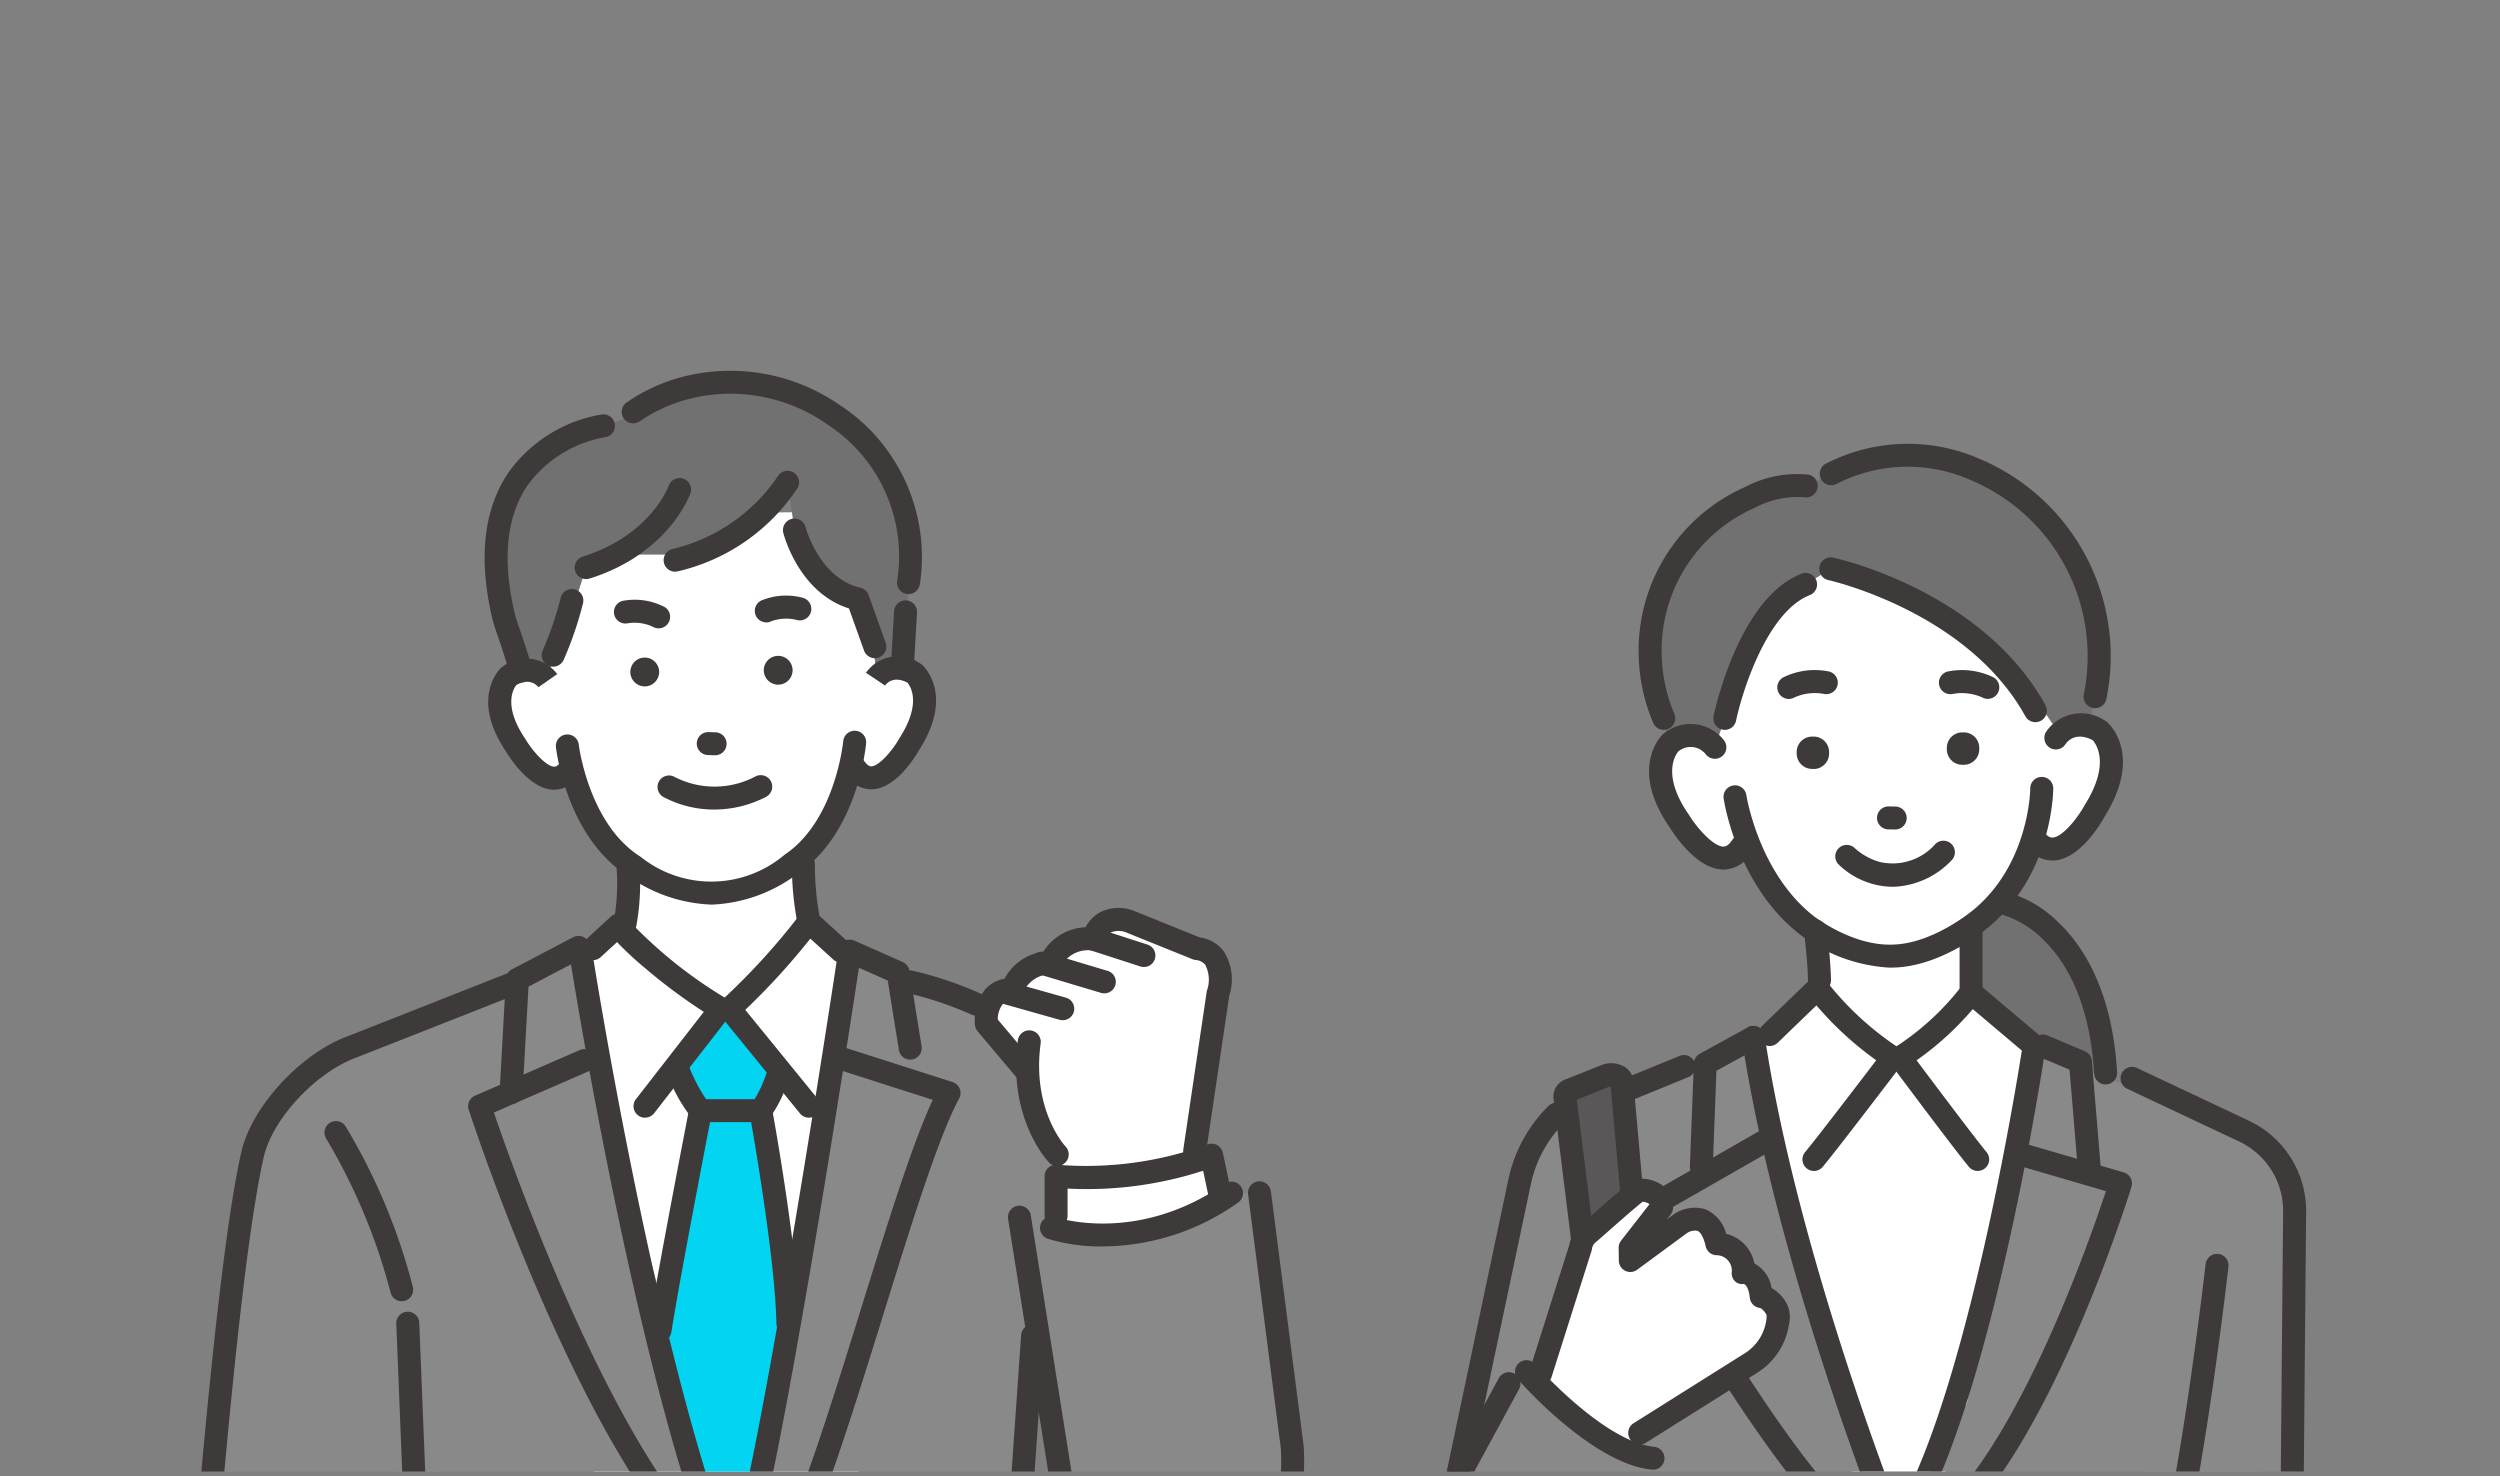 <svg xmlns="http://www.w3.org/2000/svg" xmlns:xlink="http://www.w3.org/1999/xlink" width="210" height="124" viewBox="0 0 210 124">
  <rect x="0" y="0" width="210" height="124" fill="#808080" stroke="none"/>
  <defs>
    <clipPath id="clip-path">
      <rect id="長方形_26034" data-name="長方形 26034" width="98.765" height="94.606" fill="none"/>
    </clipPath>
    <clipPath id="clip-path-2">
      <rect id="長方形_26035" data-name="長方形 26035" width="77.827" height="87.89" fill="none"/>
    </clipPath>
  </defs>
  <g id="グループ_17127" data-name="グループ 17127" transform="translate(-1053 -2521)">
    <g id="グループ_17118" data-name="グループ 17118" transform="translate(1066 2550)">
      <g id="グループ_16973" data-name="グループ 16973" transform="translate(0)">
        <path id="パス_420" data-name="パス 420" d="M346.333,311.95l.369,25.687,20.182,5.618.561-26.83Z" transform="translate(-285.924 -257.538)" fill="#898989"/>
        <g id="グループ_16974" data-name="グループ 16974" transform="translate(0)">
          <g id="グループ_16973-2" data-name="グループ 16973" clip-path="url(#clip-path)">
            <path id="パス_421" data-name="パス 421" d="M200.705,94.616a2.94,2.94,0,0,0-3.794-.663l-.1-10.227-6.273-3.334-7.191.093-.984.013-7.191.093-6.184,3.495.176,10.688s-2.056-1.976-3.614.047c0,0-2.029,4.437,3.941,8.454,0,0,1.617-.407,2-1.111,0,0,2.99,10.841,11.774,10.251,8.8.363,11.632-10.373,11.632-10.373.406.695,1.906.881,1.906.881,6.4-4.132,3.895-8.3,3.895-8.3" transform="translate(-136.402 -66.37)" fill="#fff"/>
            <path id="パス_422" data-name="パス 422" d="M187.646,26.516a14.476,14.476,0,0,1-9.076,6.072h-5.647l-2.2,1.086-2.451,7.6-.611.843h-2.5s-5.1-8.4,0-15.605a8.754,8.754,0,0,1,7-4.747l3.1-1.009s8.183-6.715,18.033,1.47a13.031,13.031,0,0,1,4.638,12.409l-.354,3.389-.27,3.428-1.98,1.248L193.6,36.485s-4.626-2.769-5.381-5.958Z" transform="translate(-134.486 -15)" fill="#727171"/>
            <path id="パス_423" data-name="パス 423" d="M32.265,377.308l-1.644,7.507.358,33.977-14.932,1.552-2.8.524,1.363-37.413,5.067-41.44s1.28-8.325,9.674-9.525l5.59,38.291Z" transform="translate(-10.935 -274.495)" fill="#898989"/>
            <path id="パス_424" data-name="パス 424" d="M200.053,286.591l3.89-1.506,8.871,2.018,8.184-1.63,3.276,1.275v85.238s-11.249,1.688-20.331-.379Z" transform="translate(-165.159 -235.359)" fill="#fff"/>
            <path id="パス_425" data-name="パス 425" d="M94.591,299.863l18.4-7.731,13.962,53.007,9.531-53.343,15.894,7.045-1.684,49.153,2.179,26.29.416,10.231L124.478,387.4l-28.627-1.352,4.477-34.108Z" transform="translate(-78.092 -240.899)" fill="#898989"/>
            <path id="パス_426" data-name="パス 426" d="M214.1,217l.285,7.771L211.2,234.5l13.709,8.834,5.819-14.193-1.65-3.437V215.3Z" transform="translate(-174.364 -177.75)" fill="#fff"/>
            <path id="パス_427" data-name="パス 427" d="M206.18,200.258a12.889,12.889,0,0,1-7.039-2.456c-5.052-3.26-5.936-10.454-5.971-10.759a.965.965,0,0,1,1.918-.221c.008.065.825,6.623,5.126,9.375q.035.023.069.048a9.515,9.515,0,0,0,12.07-.156c.022-.018.044-.034.067-.05,4.228-2.862,4.876-9.439,4.882-9.505a.965.965,0,0,1,1.923.173c-.027.306-.725,7.52-5.691,10.91a12.818,12.818,0,0,1-7.17,2.64l-.182,0" transform="translate(-159.471 -153.273)" fill="#3e3a39"/>
            <path id="パス_428" data-name="パス 428" d="M289.926,122.879a.967.967,0,0,1-.414-1.839,5.445,5.445,0,0,1,3.452-.234.965.965,0,1,1-.435,1.881,3.629,3.629,0,0,0-2.185.1.954.954,0,0,1-.418.1" transform="translate(-238.56 -99.599)" fill="#3e3a39"/>
            <path id="パス_429" data-name="パス 429" d="M224.872,125.022a.962.962,0,0,1-.484-.131,3.638,3.638,0,0,0-2.167-.282.965.965,0,0,1-.272-1.911,5.447,5.447,0,0,1,3.419.529.965.965,0,0,1-.5,1.795" transform="translate(-182.55 -101.243)" fill="#3e3a39"/>
            <path id="パス_430" data-name="パス 430" d="M246.921,209.923a9.029,9.029,0,0,1-4.313-1.065.965.965,0,0,1,.983-1.661,7.341,7.341,0,0,0,6.774-.057.965.965,0,0,1,.878,1.719,9.421,9.421,0,0,1-4.322,1.064" transform="translate(-199.901 -170.922)" fill="#3e3a39"/>
            <path id="パス_431" data-name="パス 431" d="M294.524,152.012h0a1.21,1.21,0,1,1,1.194-1.226,1.214,1.214,0,0,1-1.194,1.226" transform="translate(-242.14 -123.5)" fill="#3e3a39"/>
            <path id="パス_432" data-name="パス 432" d="M230.26,152.842h0a1.21,1.21,0,1,1,1.194-1.226,1.214,1.214,0,0,1-1.194,1.226" transform="translate(-189.085 -124.185)" fill="#3e3a39"/>
            <path id="パス_433" data-name="パス 433" d="M262.525,188.248H262.5l-.561-.017a.965.965,0,0,1,.058-1.93l.561.017a.965.965,0,0,1-.028,1.93" transform="translate(-215.474 -153.805)" fill="#3e3a39"/>
            <path id="パス_434" data-name="パス 434" d="M187.291,123.942a.966.966,0,0,1-.89-1.34,28.611,28.611,0,0,0,1.518-4.421.965.965,0,0,1,1.887.409,29.774,29.774,0,0,1-1.625,4.761.966.966,0,0,1-.89.591" transform="translate(-153.826 -96.941)" fill="#3e3a39"/>
            <path id="パス_435" data-name="パス 435" d="M334.005,161.078a2.58,2.58,0,0,1-2.142-1.245.965.965,0,1,1,1.575-1.116c.315.444.521.434.589.43.694-.037,1.819-1.4,2.364-2.377.009-.016.018-.032.029-.048,1.833-2.867.894-4.3.635-4.606-1.151-.6-1.727.033-1.879.248l-.8-.544-.806-.531a3.268,3.268,0,0,1,4.555-.786.959.959,0,0,1,.156.111c.113.1,2.736,2.475-.222,7.125-.337.6-1.938,3.231-3.932,3.336-.04,0-.082,0-.125,0" transform="translate(-273.831 -123.774)" fill="#3e3a39"/>
            <path id="パス_436" data-name="パス 436" d="M221.928,251.318a.966.966,0,0,1-.941-1.183,18.305,18.305,0,0,0,.209-4.694.965.965,0,0,1,1.923-.174,19.952,19.952,0,0,1-.251,5.3.966.966,0,0,1-.94.748" transform="translate(-182.421 -201.761)" fill="#3e3a39"/>
            <path id="パス_437" data-name="パス 437" d="M308.272,251.158a.966.966,0,0,1-.94-.748,25.14,25.14,0,0,1-.484-5.066.965.965,0,0,1,1.931.022,23.539,23.539,0,0,0,.434,4.61.966.966,0,0,1-.941,1.183" transform="translate(-253.326 -201.762)" fill="#3e3a39"/>
            <path id="パス_438" data-name="パス 438" d="M166.138,161.98h-.064c-1.983-.054-3.64-2.623-3.99-3.2-3.057-4.534-.512-6.959-.4-7.06a.96.96,0,0,1,.153-.115,3.251,3.251,0,0,1,4.546.663l-1.583,1.1.009.013c-.155-.207-.739-.813-1.859-.2-.249.313-1.135,1.747.749,4.529l.03.047c.567.947,1.717,2.27,2.4,2.288.066,0,.268.007.566-.437a.965.965,0,0,1,1.6,1.076,2.553,2.553,0,0,1-2.158,1.291" transform="translate(-132.575 -124.642)" fill="#3e3a39"/>
            <path id="パス_439" data-name="パス 439" d="M310.251,95.212a.966.966,0,0,1-.909-.64l-1.266-3.54c-4.19-1.32-5.46-6.13-5.514-6.343a.965.965,0,0,1,1.871-.478c.013.049,1.151,4.284,4.6,5.082a.965.965,0,0,1,.691.615l1.436,4.013a.966.966,0,0,1-.909,1.291" transform="translate(-249.763 -68.924)" fill="#3e3a39"/>
            <path id="パス_440" data-name="パス 440" d="M409.893,494.843h-.012a.965.965,0,0,1-.954-.977c0-.422.018-.849.039-1.27v-.02l1.41-20.157a.965.965,0,0,1,1.926.135l-1.41,20.147c-.019.394-.031.794-.036,1.189a.965.965,0,0,1-.965.954" transform="translate(-337.6 -389.276)" fill="#3e3a39"/>
            <path id="パス_441" data-name="パス 441" d="M248.964,31.007a1,1,0,0,1-.126-.008.965.965,0,0,1-.832-1.082,13.193,13.193,0,0,0-5.737-13.078l-.041-.026a14.137,14.137,0,0,0-11.117-2.337,13.2,13.2,0,0,0-4.691,1.993.965.965,0,0,1-1.169-1.537,14.851,14.851,0,0,1,5.355-2.322,16.1,16.1,0,0,1,12.668,2.58,14.653,14.653,0,0,1,3.835,3.642,15.261,15.261,0,0,1,2.81,11.333.965.965,0,0,1-.956.84" transform="translate(-185.648 -10.103)" fill="#3e3a39"/>
            <path id="パス_442" data-name="パス 442" d="M161.875,55.807a.966.966,0,0,1-.932-.717c-.3-1.121-.62-2.058-.9-2.885-.246-.718-.459-1.337-.584-1.879-1.175-5.065-.685-9.194,1.458-12.27a12.067,12.067,0,0,1,7.779-4.77.965.965,0,0,1,.243,1.915,10.268,10.268,0,0,0-6.451,3.977c-1.806,2.608-2.192,6.212-1.148,10.712.1.445.3,1.021.53,1.688.279.815.627,1.828.944,3.015a.967.967,0,0,1-.933,1.214" transform="translate(-131.128 -27.474)" fill="#3e3a39"/>
            <path id="パス_443" data-name="パス 443" d="M355.452,129.531l-.056,0a.965.965,0,0,1-.909-1.019l.269-4.724a.965.965,0,0,1,1.927.11l-.269,4.724a.966.966,0,0,1-.963.91" transform="translate(-292.655 -101.444)" fill="#3e3a39"/>
            <path id="パス_444" data-name="パス 444" d="M167.03,298.537h-.054a.965.965,0,0,1-.91-1.017l.527-9.5a.966.966,0,0,1,.515-.8l5.135-2.694a.965.965,0,0,1,.9,1.71l-4.65,2.439-.5,8.958a.965.965,0,0,1-.963.912" transform="translate(-137.098 -234.8)" fill="#3e3a39"/>
            <path id="パス_445" data-name="パス 445" d="M167.51,378.191a.964.964,0,0,1-.782-.4c-8.537-11.747-15.459-32.82-15.749-33.711a.966.966,0,0,1,.532-1.184l8.786-3.827a.965.965,0,0,1,.771,1.77l-7.975,3.474c1.389,4.074,7.777,22.135,15.2,32.343a.966.966,0,0,1-.78,1.533" transform="translate(-124.606 -279.861)" fill="#3e3a39"/>
            <path id="パス_446" data-name="パス 446" d="M299.111,381.772a.965.965,0,0,1-.855-1.411c2.158-4.149,4.748-12.488,7.253-20.553,2.189-7.05,4.269-13.745,5.986-17.42l-7.988-2.555a.965.965,0,0,1,.588-1.839l9.062,2.9a.965.965,0,0,1,.555,1.38c-1.719,3.17-3.973,10.426-6.359,18.108-2.53,8.146-5.146,16.569-7.384,20.871a.965.965,0,0,1-.857.52" transform="translate(-246.143 -279.001)" fill="#3e3a39"/>
            <path id="パス_447" data-name="パス 447" d="M118.389,495.063a.965.965,0,0,1-.964-.926l-1.11-27.7a.965.965,0,1,1,1.929-.077l1.109,27.7a.965.965,0,0,1-.926,1h-.039" transform="translate(-96.027 -384.249)" fill="#3e3a39"/>
            <path id="パス_448" data-name="パス 448" d="M246.061,68.967a.965.965,0,0,1-.2-1.91,14.822,14.822,0,0,0,8.819-6.1.965.965,0,0,1,1.651,1,16.525,16.525,0,0,1-10.069,6.984.96.96,0,0,1-.2.021" transform="translate(-202.346 -49.945)" fill="#3e3a39"/>
            <path id="パス_449" data-name="パス 449" d="M203.2,72.462a.965.965,0,0,1-.289-1.886c5.634-1.77,7.162-5.789,7.224-5.959a.965.965,0,0,1,1.818.65c-.073.206-1.87,5.08-8.464,7.151a.967.967,0,0,1-.29.045" transform="translate(-166.961 -52.821)" fill="#3e3a39"/>
            <path id="パス_450" data-name="パス 450" d="M20.934,349.953c-.028,0-.056,0-.084,0a.966.966,0,0,1-.879-1.045c1.395-16.191,2.675-26.868,3.8-31.735.872-3.756,4.934-8.175,8.869-9.649l13.417-5.286a.965.965,0,0,1,.707,1.8l-13.432,5.292c-3.366,1.261-6.949,5.129-7.681,8.284-1.11,4.778-2.375,15.364-3.762,31.464a.965.965,0,0,1-.961.883" transform="translate(-16.485 -249.461)" fill="#3e3a39"/>
            <path id="パス_451" data-name="パス 451" d="M88.235,388.78a.966.966,0,0,1-.931-.713,49.754,49.754,0,0,0-5.4-12.925.965.965,0,0,1,1.615-1.058,50.679,50.679,0,0,1,5.646,13.478.966.966,0,0,1-.932,1.218" transform="translate(-67.49 -308.475)" fill="#3e3a39"/>
            <path id="パス_452" data-name="パス 452" d="M364.651,304.854a.96.96,0,0,1-.454-.114,29.564,29.564,0,0,0-5.325-1.782.965.965,0,0,1,.443-1.879,30.791,30.791,0,0,1,5.792,1.959.965.965,0,0,1-.456,1.816" transform="translate(-295.661 -248.542)" fill="#3e3a39"/>
            <path id="パス_453" data-name="パス 453" d="M250.11,370.128l4.8-24.141-2.755-15.381,1.384-3.243-3.087-4.178-1.655-1.121-3.561,5.176,1.861,2.94-3.325,17.869Z" transform="translate(-201.254 -265.889)" fill="#02d4f1"/>
            <path id="パス_454" data-name="パス 454" d="M418.7,410.75l3.979,26.175s3.651,8.236,11.407,5.939c0,0,6.771.13,7.157-12.351l-2.774-22.3-2.354.024A20.885,20.885,0,0,1,421.934,411Z" transform="translate(-345.665 -337.012)" fill="#898989"/>
            <path id="パス_455" data-name="パス 455" d="M407.935,302.256l-.1-4.151h1.067l-.971-1.83a19.244,19.244,0,0,1-2.486-7.022l-3.152-3.583.659-2.922,1.46-.774,2.276-2.1,4.263-2.166,1.324-1.167,8.683,3.027,1.07,1.431-2.551,15,1.425.344.71,3.374s-7.269,6.179-13.681,2.539" transform="translate(-332.126 -228.304)" fill="#fff"/>
            <path id="パス_456" data-name="パス 456" d="M418.283,341.338a.962.962,0,0,1-.7-.3c-.143-.149-3.487-3.731-2.608-10.252a.965.965,0,0,1,1.913.258c-.757,5.609,2.061,8.629,2.089,8.659a.965.965,0,0,1-.7,1.632" transform="translate(-342.473 -272.4)" fill="#3e3a39"/>
            <path id="パス_457" data-name="パス 457" d="M413.4,292.387a.967.967,0,0,1-.956-1.107l1.964-13.25c0-.026.009-.051.014-.076a2.717,2.717,0,0,0-.133-2.181,1.13,1.13,0,0,0-.728-.4.962.962,0,0,1-.332-.07l-5.5-2.219a1.7,1.7,0,0,0-1.345-.041,1.364,1.364,0,0,0-.578.787.955.955,0,0,1-1.075.734,2.516,2.516,0,0,0-2.585,1.425.965.965,0,0,1-.883.576h-.047a2.525,2.525,0,0,0-2.255,1.616.976.976,0,0,1-.9.632,1,1,0,0,0-.816.3,2.1,2.1,0,0,0-.386,1.254l3.028,3.588a.965.965,0,1,1-1.475,1.245l-3.247-3.847a.967.967,0,0,1-.223-.529,4.231,4.231,0,0,1,.871-3.007,2.8,2.8,0,0,1,1.614-.876,4.325,4.325,0,0,1,3.255-2.273,4.418,4.418,0,0,1,3.552-2.057,3.073,3.073,0,0,1,1.2-1.246,3.507,3.507,0,0,1,2.954-.091l.041.016,5.389,2.176a3.028,3.028,0,0,1,1.994,1.132,4.382,4.382,0,0,1,.493,3.755l-1.958,13.213a.966.966,0,0,1-.954.824" transform="translate(-326.046 -223.725)" fill="#3e3a39"/>
            <path id="パス_458" data-name="パス 458" d="M451.626,283.767a.963.963,0,0,1-.3-.047l-4.262-1.378a.965.965,0,0,1,.594-1.837l4.262,1.378a.965.965,0,0,1-.3,1.884" transform="translate(-368.536 -231.539)" fill="#3e3a39"/>
            <path id="パス_459" data-name="パス 459" d="M427.942,295.565a.97.97,0,0,1-.277-.041l-5.232-1.567a.965.965,0,1,1,.554-1.849l5.232,1.567a.965.965,0,0,1-.277,1.89" transform="translate(-348.181 -241.123)" fill="#3e3a39"/>
            <path id="パス_460" data-name="パス 460" d="M411.038,309.826a.967.967,0,0,1-.262-.036L406.2,308.5a.965.965,0,1,1,.523-1.858l4.575,1.287a.965.965,0,0,1-.261,1.895" transform="translate(-334.768 -253.128)" fill="#3e3a39"/>
            <path id="パス_461" data-name="パス 461" d="M429.5,391.563h0a.965.965,0,0,1-.965-.966v-3.324a.966.966,0,0,1,1.069-.96,29.835,29.835,0,0,0,12.6-1.7.965.965,0,0,1,1.308.7l.709,3.374a.965.965,0,0,1-1.889.4l-.478-2.274a31.656,31.656,0,0,1-11.389,1.5V390.6a.965.965,0,0,1-.965.965" transform="translate(-353.789 -317.472)" fill="#3e3a39"/>
            <path id="パス_462" data-name="パス 462" d="M431.609,408.259a15.223,15.223,0,0,1-4.636-.646.965.965,0,0,1,.629-1.825c.28.1,6.938,2.273,14.256-2.8a.965.965,0,0,1,1.1,1.587,19.751,19.751,0,0,1-11.348,3.681" transform="translate(-351.962 -332.558)" fill="#3e3a39"/>
            <path id="パス_463" data-name="パス 463" d="M417.487,445.347a.964.964,0,0,1-.775-.389,9.9,9.9,0,0,1-1.821-4.337L410.9,415.485a.965.965,0,0,1,1.907-.3l3.989,25.135a7.963,7.963,0,0,0,1.463,3.489.965.965,0,0,1-.774,1.541" transform="translate(-339.22 -342.092)" fill="#3e3a39"/>
            <path id="パス_464" data-name="パス 464" d="M529.2,432.894a.966.966,0,0,1-.9-1.318,15.735,15.735,0,0,0,.948-6.5l-2.745-21.3a.965.965,0,1,1,1.914-.247l2.75,21.341c0,.025.006.051.007.077a17.661,17.661,0,0,1-1.078,7.341.965.965,0,0,1-.9.613" transform="translate(-434.662 -332.443)" fill="#3e3a39"/>
            <path id="パス_465" data-name="パス 465" d="M282.617,335.931a.966.966,0,0,1-.941-1.185c3.123-13.405,8.229-47.322,8.28-47.663a.965.965,0,0,1,1.346-.739l4.053,1.8a.965.965,0,0,1,.562.73l1.019,6.347a.965.965,0,1,1-1.906.306l-.936-5.83-2.419-1.072c-.958,6.288-5.322,34.559-8.119,46.563a.966.966,0,0,1-.939.746" transform="translate(-232.524 -236.33)" fill="#3e3a39"/>
            <path id="パス_466" data-name="パス 466" d="M210.975,290.849a.965.965,0,0,1-.761-1.558l5.7-7.334a45.871,45.871,0,0,1-4.959-3.695,27.5,27.5,0,0,1-2.327-2.163l-1.341,1.23a.965.965,0,1,1-1.3-1.423l2.126-1.95a.965.965,0,0,1,1.567.4,38.379,38.379,0,0,0,8.149,6.5.965.965,0,0,1,.278,1.427l-6.364,8.189a.963.963,0,0,1-.763.373" transform="translate(-169.795 -225.962)" fill="#3e3a39"/>
            <path id="パス_467" data-name="パス 467" d="M278.9,289.547a.963.963,0,0,1-.749-.356L271.483,281a.966.966,0,0,1,.105-1.329,56.419,56.419,0,0,0,6.536-7.16.965.965,0,0,1,1.422-.136l2.711,2.466a.965.965,0,1,1-1.3,1.428l-1.94-1.764a58.153,58.153,0,0,1-5.465,5.983l6.091,7.482a.965.965,0,0,1-.748,1.575" transform="translate(-223.95 -224.66)" fill="#3e3a39"/>
            <path id="パス_468" data-name="パス 468" d="M254.513,349.172h-5.057a.966.966,0,0,1-.73-.334,13.536,13.536,0,0,1-2.023-3.6.965.965,0,1,1,1.785-.736,13.811,13.811,0,0,0,1.436,2.744H254a10.619,10.619,0,0,0,.984-2.156.965.965,0,0,1,1.832.609,11.232,11.232,0,0,1-1.536,3.1.965.965,0,0,1-.764.375" transform="translate(-203.61 -283.915)" fill="#3e3a39"/>
            <path id="パス_469" data-name="パス 469" d="M238.756,383.445a.977.977,0,0,1-.147-.011.965.965,0,0,1-.809-1.1c.655-4.292,3.382-18.355,3.41-18.5a.965.965,0,1,1,1.9.368c-.028.141-2.747,14.166-3.4,18.42a.965.965,0,0,1-.953.82" transform="translate(-196.313 -299.73)" fill="#3e3a39"/>
            <path id="パス_470" data-name="パス 470" d="M289.54,382.844a.965.965,0,0,1-.965-.946c-.118-5.882-2.244-17.585-2.265-17.7a.965.965,0,1,1,1.9-.347c.089.486,2.174,11.973,2.3,18.01a.965.965,0,0,1-.946.985h-.02" transform="translate(-236.357 -299.73)" fill="#3e3a39"/>
            <path id="パス_471" data-name="パス 471" d="M211.7,337.317a.966.966,0,0,1-.91-.644c-6.449-18.266-11.239-48.991-11.287-49.3a.965.965,0,1,1,1.908-.295c.047.306,4.811,30.856,11.2,48.951a.966.966,0,0,1-.91,1.287" transform="translate(-164.694 -236.33)" fill="#3e3a39"/>
          </g>
        </g>
      </g>
      <g id="グループ_16974-2" data-name="グループ 16974" transform="translate(105.614 6.715)">
        <path id="パス_472" data-name="パス 472" d="M957.546,460.433H970.08l.145-16.183-11.468-1.132Z" transform="translate(-896.14 -372.542)" fill="#898989"/>
        <g id="グループ_16976" data-name="グループ 16976" transform="translate(0 0)">
          <g id="グループ_16975" data-name="グループ 16975" transform="translate(0)" clip-path="url(#clip-path-2)">
            <path id="パス_473" data-name="パス 473" d="M873.091,259.149,872.75,270.7l10.825,7.567s1.342-15.455-7.92-18.447l-1.153-1.813Z" transform="translate(-826.135 -219.724)" fill="#727171"/>
            <path id="パス_474" data-name="パス 474" d="M729.391,96.078s-1.081,8.781.391,11.3c0,0-3.942-2.718-4.546,2.177,0,0,.869,9.08,7.017,6.613,0,0,4,9.766,12.5,9.414,0,0,9.665-.956,11.655-10.882,0,0,2.8,3.57,5.5-2.336,0,0,4.926-7.384-2.585-6.47l.492-9.092-10.324-7.131-13.876-.509Z" transform="translate(-704.35 -80.324)" fill="#fff"/>
            <path id="パス_475" data-name="パス 475" d="M769.578,281.473l-.293,5.266-6.9,3.515s5.461,39.39,13.76,39.733c6.645.274,13.274-38.228,13.17-38.293-1.49-.939-7.932-5.578-7.932-5.578l.594-5.152Z" transform="translate(-735.018 -238.672)" fill="#fff"/>
            <path id="パス_476" data-name="パス 476" d="M732.155,65.232s-4.5,1.485-6.806,11.259l-.842,2.422s-1.734-2.609-3.7-.39c0,0-3.776-6.956-.851-13.291,0,0,3.5-9.13,12.2-8.268l2.09-1s10.321-4.637,18.026,3.722c0,0,6.176,2.9,4.174,14.981l-.508,2.388-2.522.759s-7.48-12.971-19.172-13.884Z" transform="translate(-699.075 -51.862)" fill="#727171"/>
            <path id="パス_477" data-name="パス 477" d="M616.059,373.638l-6.994,11.624s-3.1,10.787-14.134,4.824l-1.939-6.074,6.054-10.374,6.23-30.752s2.954-2.892,14.523-6.1l3.16-1.959.946.173,4.208,20.135,5.518,17.856c.85,1.921,2.369,2.522,3.549.784l4.609-8.523,4.252-21.052,1.392-8.914,3.027,1.5,14.62,5.663s4.4.426,4.216,8.275l-4.022,28.243a8.674,8.674,0,0,1-5.5,9.448l1.125,7.659,3.154,10.768s.16,3.177-4.872,4.953l-33.8,6.889-15.807-4.323Z" transform="translate(-595.174 -283.139)" fill="#898989"/>
            <path id="パス_478" data-name="パス 478" d="M681.8,374.55l-2.713-20.689,4.632-1.7,2.807,23.108Z" transform="translate(-666.248 -297.448)" fill="#595757"/>
            <path id="パス_479" data-name="パス 479" d="M795.559,282.645a.965.965,0,0,1-.965-.945c-.036-1.744-.325-4-.327-4.025a.965.965,0,0,1,1.915-.246c.012.1.3,2.382.343,4.231a.965.965,0,0,1-.945.985h-.021" transform="translate(-761.335 -235.058)" fill="#3e3a39"/>
            <path id="パス_480" data-name="パス 480" d="M870.137,282.374a.965.965,0,0,1-.965-.965v-5.015a.965.965,0,1,1,1.93,0v5.015a.965.965,0,0,1-.965.965" transform="translate(-823.181 -234.103)" fill="#3e3a39"/>
            <path id="パス_481" data-name="パス 481" d="M769.422,223.913a13.7,13.7,0,0,1-7.616-2.86c-5.183-4.1-6.27-11.052-6.314-11.346a.965.965,0,1,1,1.909-.284c.01.063,1.03,6.5,5.608,10.121.037.03,3.229,2.553,6.663,2.434,3.46-.069,6.82-2.933,6.854-2.962,4.666-3.91,4.722-10.1,4.722-10.158a.965.965,0,0,1,.965-.965h0a.965.965,0,0,1,.965.966c0,.29-.064,7.155-5.4,11.627-.146.126-3.9,3.339-8.052,3.422-.1,0-.2.005-.3.005" transform="translate(-729.32 -178.347)" fill="#3e3a39"/>
            <path id="パス_482" data-name="パス 482" d="M782.357,158.936a.967.967,0,0,1-.474-1.808,6,6,0,0,1,3.779-.512.965.965,0,1,1-.307,1.906,4.194,4.194,0,0,0-2.523.286.953.953,0,0,1-.475.127" transform="translate(-750.713 -135.939)" fill="#3e3a39"/>
            <path id="パス_483" data-name="パス 483" d="M863.328,158.932a.961.961,0,0,1-.47-.123,4.2,4.2,0,0,0-2.522-.286.965.965,0,1,1-.307-1.906,6,6,0,0,1,3.779.511.965.965,0,0,1-.48,1.8" transform="translate(-814.962 -135.939)" fill="#3e3a39"/>
            <path id="パス_484" data-name="パス 484" d="M830.925,224.037h-.015l-.554-.009a.965.965,0,0,1,.03-1.93l.554.009a.965.965,0,0,1-.015,1.93" transform="translate(-790.35 -190.074)" fill="#3e3a39"/>
            <path id="パス_485" data-name="パス 485" d="M864.476,189.166l-.136,0a1.3,1.3,0,0,1-1.329-1.258l0-.136a1.3,1.3,0,0,1,1.258-1.329l.136,0a1.3,1.3,0,0,1,1.329,1.258l0,.136a1.3,1.3,0,0,1-1.258,1.329" transform="translate(-818.091 -160.638)" fill="#3e3a39"/>
            <path id="パス_486" data-name="パス 486" d="M792.166,191.151l-.136,0A1.3,1.3,0,0,1,790.7,189.9l0-.136a1.3,1.3,0,0,1,1.258-1.329l.136,0a1.3,1.3,0,0,1,1.329,1.258l0,.136a1.3,1.3,0,0,1-1.258,1.329" transform="translate(-758.393 -162.277)" fill="#3e3a39"/>
            <path id="パス_487" data-name="パス 487" d="M814.13,242.5a6.628,6.628,0,0,1-4.527-1.87.965.965,0,0,1,1.362-1.368,5.268,5.268,0,0,0,2.086,1.151,4.778,4.778,0,0,0,4.684-1.517.965.965,0,1,1,1.333,1.4,7.087,7.087,0,0,1-4.938,2.207" transform="translate(-773.769 -203.724)" fill="#3e3a39"/>
            <path id="パス_488" data-name="パス 488" d="M725.9,194.729h-.032c-2.188-.027-4.078-2.88-4.474-3.518-3.482-5.011-.711-7.735-.592-7.848l.07-.066.082-.051a3.56,3.56,0,0,1,5,.645.965.965,0,0,1-1.561,1.136,1.62,1.62,0,0,0-2.3-.211c-.278.347-1.369,2.055.9,5.314l.031.047c.649,1.051,2.011,2.613,2.869,2.623.091,0,.375,0,.745-.565a.965.965,0,1,1,1.619,1.052,2.765,2.765,0,0,1-2.358,1.444" transform="translate(-699.738 -157.401)" fill="#3e3a39"/>
            <path id="パス_489" data-name="パス 489" d="M902.053,189.734a2.8,2.8,0,0,1-2.3-1.316.965.965,0,0,1,1.559-1.139c.4.549.685.53.776.524.861-.058,2.132-1.691,2.72-2.777l.028-.048c2.092-3.379.909-5.025.612-5.356-1.412-.722-2.1.072-2.286.339a.959.959,0,0,1-1.329.289.971.971,0,0,1-.291-1.339,3.56,3.56,0,0,1,4.953-.918l.084.047.073.062c.126.107,3.041,2.674-.16,7.869-.36.659-2.092,3.611-4.274,3.758-.054,0-.111.006-.169.006" transform="translate(-848.277 -153.164)" fill="#3e3a39"/>
            <path id="パス_490" data-name="パス 490" d="M819.751,116.008a.965.965,0,0,1-.845-.5c-4.865-8.8-16.434-11.411-16.551-11.436a.965.965,0,0,1,.411-1.886c.51.111,12.545,2.832,17.829,12.388a.966.966,0,0,1-.844,1.433" transform="translate(-767.391 -91.06)" fill="#3e3a39"/>
            <path id="パス_491" data-name="パス 491" d="M751.559,122.806a.966.966,0,0,1-.946-1.161c.084-.4,2.112-9.923,7.4-11.964a.965.965,0,0,1,.695,1.8c-3.578,1.38-5.694,8.087-6.208,10.555a.966.966,0,0,1-.944.769" transform="translate(-725.285 -97.212)" fill="#3e3a39"/>
            <path id="パス_492" data-name="パス 492" d="M716.711,83.376a.963.963,0,0,1-.866-.539,15.264,15.264,0,0,1-1.244-6.015,15,15,0,0,1,8.942-13.846,9.344,9.344,0,0,1,5.273-1.043.965.965,0,1,1-.334,1.9,7.679,7.679,0,0,0-4.144.9,13.068,13.068,0,0,0-7.806,12.055,13.6,13.6,0,0,0,1.048,5.2.966.966,0,0,1-.869,1.387" transform="translate(-695.569 -57.783)" fill="#3e3a39"/>
            <path id="パス_493" data-name="パス 493" d="M824.766,69.808a.966.966,0,0,1-.944-1.17,16.044,16.044,0,0,0-9.522-18,13.07,13.07,0,0,0-11.234.326.965.965,0,0,1-1-1.648,15,15,0,0,1,12.964-.466,17.974,17.974,0,0,1,10.683,20.2.966.966,0,0,1-.943.76" transform="translate(-767.395 -46.035)" fill="#3e3a39"/>
            <path id="パス_494" data-name="パス 494" d="M893.585,279.117a.965.965,0,0,1-.963-.909c-.289-4.936-1.762-8.822-4.26-11.239a8.3,8.3,0,0,0-3.7-2.185.965.965,0,0,1,.358-1.9,9.968,9.968,0,0,1,4.575,2.592c2.035,1.921,4.546,5.67,4.953,12.616a.965.965,0,0,1-.907,1.02l-.057,0" transform="translate(-835.326 -223.735)" fill="#3e3a39"/>
            <path id="パス_495" data-name="パス 495" d="M615.335,506.851a.966.966,0,0,1-.847-1.426l5.618-10.339a.965.965,0,1,1,1.7.922l-5.618,10.339a.965.965,0,0,1-.849.5" transform="translate(-612.823 -415.029)" fill="#3e3a39"/>
            <path id="パス_496" data-name="パス 496" d="M776.872,320.483a.965.965,0,0,1-.741-1.584c.946-1.132,4.522-5.811,5.973-7.713a27.957,27.957,0,0,1-5.024-4.611l-3.255,3.142a.965.965,0,1,1-1.341-1.389l4.017-3.878a.965.965,0,0,1,1.451.127,25.484,25.484,0,0,0,6.063,5.574.965.965,0,0,1,.242,1.394c-.221.291-5.428,7.134-6.645,8.591a.963.963,0,0,1-.741.347" transform="translate(-743.115 -257.838)" fill="#3e3a39"/>
            <path id="パス_497" data-name="パス 497" d="M842.51,322.2a.963.963,0,0,1-.741-.347c-1.219-1.46-6.328-8.308-6.545-8.6a.965.965,0,0,1,.248-1.386,22.26,22.26,0,0,0,5.688-5.195.966.966,0,0,1,1.416-.187l5.3,4.476a.965.965,0,1,1-1.245,1.475l-4.536-3.83a25.127,25.127,0,0,1-4.72,4.3c1.423,1.9,4.932,6.577,5.875,7.707a.965.965,0,0,1-.74,1.584" transform="translate(-794.996 -259.555)" fill="#3e3a39"/>
            <path id="パス_498" data-name="パス 498" d="M622.431,397.4a.953.953,0,0,1-.2-.021.965.965,0,0,1-.745-1.144l5.3-25.105a12.243,12.243,0,0,1,3.349-6.087.965.965,0,1,1,1.359,1.372,10.31,10.31,0,0,0-2.82,5.122l-5.3,25.1a.965.965,0,0,1-.943.766" transform="translate(-618.68 -307.853)" fill="#3e3a39"/>
            <path id="パス_499" data-name="パス 499" d="M704.994,345.7a.965.965,0,0,1-.366-1.859l4.681-1.919a.965.965,0,0,1,.732,1.786l-4.68,1.918a.961.961,0,0,1-.366.072" transform="translate(-686.842 -288.942)" fill="#3e3a39"/>
            <path id="パス_500" data-name="パス 500" d="M676.522,365.753a.965.965,0,0,1-.957-.846l-2.014-16.224a1.533,1.533,0,0,1,1.039-1.586l3.008-1.2a2.184,2.184,0,0,1,1.882.13,1.534,1.534,0,0,1,.772,1.119c0,.012,0,.024,0,.035l1.314,14.742a.965.965,0,0,1-1.923.171l-1.285-14.417a.2.2,0,0,0-.047.012l-2.8,1.121,1.969,15.862a.966.966,0,0,1-.959,1.084" transform="translate(-661.674 -292.15)" fill="#3e3a39"/>
            <path id="パス_501" data-name="パス 501" d="M727.062,411.245a.962.962,0,0,1-.667-.268c-7.258-6.946-17.339-25.47-17.764-26.255a.965.965,0,0,1,.369-1.3l10.913-6.247a.965.965,0,0,1,.959,1.676l-10.089,5.775c2.071,3.727,10.754,19.029,16.947,24.955a.965.965,0,0,1-.667,1.663" transform="translate(-690.545 -317.998)" fill="#3e3a39"/>
            <path id="パス_502" data-name="パス 502" d="M856.813,417.5a.965.965,0,0,1-.633-1.694c6.992-6.068,12.907-23.038,14.283-27.209l-7.121-2.078a.965.965,0,0,1,.54-1.853l8.074,2.356a.965.965,0,0,1,.652,1.212c-.273.885-6.791,21.765-15.164,29.031a.962.962,0,0,1-.632.236" transform="translate(-812.18 -324.256)" fill="#3e3a39"/>
            <path id="パス_503" data-name="パス 503" d="M776.986,370.785a.966.966,0,0,1-.9-.606c-.089-.222-8.945-22.442-11.767-41.267a.965.965,0,1,1,1.909-.286c2.788,18.6,11.561,40.615,11.65,40.835a.966.966,0,0,1-.9,1.325" transform="translate(-736.611 -277.341)" fill="#3e3a39"/>
            <path id="パス_504" data-name="パス 504" d="M740.233,340.592H740.2a.965.965,0,0,1-.928-1l.328-8.641a.965.965,0,0,1,.5-.809l4.04-2.218a.965.965,0,1,1,.929,1.692L741.5,331.57l-.307,8.094a.965.965,0,0,1-.964.929" transform="translate(-715.934 -277.341)" fill="#3e3a39"/>
            <path id="パス_505" data-name="パス 505" d="M665.564,422.106l4.3-12.6,4.26-3.664s1.864-1.035,1.922,1.45l-2.278,4.2,5.377-3.209,6.6,7.623-.939,3.327-10.592,7.006-.786,1.01s-5.893-1.317-7.859-5.143" transform="translate(-655.087 -341.588)" fill="#fff"/>
            <path id="パス_506" data-name="パス 506" d="M671.115,423.628a.965.965,0,0,1-.515-1.782L679.9,416a3.934,3.934,0,0,0,1.849-2.811,1.956,1.956,0,0,0,.019-.443c-.262-.453-.49-.56-.54-.579a.965.965,0,0,1-.869-.864c-.084-.836-.355-1.115-.508-1.156a.835.835,0,0,1-.734-.223.936.936,0,0,1-.269-.8,1.294,1.294,0,0,0-1.33-1.388.955.955,0,0,1-.861-.749c-.162-.717-.418-1.192-.7-1.3a1.2,1.2,0,0,0-.9.211l-4.161,3.06a.965.965,0,0,1-1.537-.765l-.014-1.071a.966.966,0,0,1,.2-.606l2.387-3.063a.168.168,0,0,0-.021-.023,1.067,1.067,0,0,0-.555-.186c-.886.723-1.914,1.629-2.755,2.37-.479.422-.892.786-1.211,1.057a.818.818,0,0,0-.282.52.948.948,0,0,1-.037.168l-3.37,10.633a.965.965,0,1,1-1.84-.583l3.347-10.56a2.745,2.745,0,0,1,.932-1.649c.305-.26.713-.619,1.185-1.034.944-.832,2.119-1.867,3.1-2.649a.965.965,0,0,1,.533-.209,3.24,3.24,0,0,1,2.288.725,2.207,2.207,0,0,1,.669,1.712.966.966,0,0,1-.2.57l-.322.413.535-.394a3.1,3.1,0,0,1,2.717-.452,3.052,3.052,0,0,1,1.731,2.06,3.155,3.155,0,0,1,2.368,2.489,2.814,2.814,0,0,1,1.445,2.058,3.3,3.3,0,0,1,1.308,1.382,2.53,2.53,0,0,1,.175,1.571,5.856,5.856,0,0,1-2.736,4.2l-9.3,5.848a.96.96,0,0,1-.513.148m10.2-11.459h0Zm0,0h0Zm0,0h0m0,0h0Zm0,0h0Z" transform="translate(-651.992 -338.013)" fill="#3e3a39"/>
            <path id="パス_507" data-name="パス 507" d="M666.685,497.962c-.032,0-.064,0-.1,0-4.979-.491-11-7.3-11.25-7.593a.965.965,0,0,1,1.452-1.272c.057.065,5.766,6.528,9.987,6.944a.965.965,0,0,1-.094,1.926" transform="translate(-646.448 -410.226)" fill="#3e3a39"/>
            <path id="パス_508" data-name="パス 508" d="M840.788,372.975a.966.966,0,0,1-.846-1.43c6.119-11.148,10.272-38.529,10.313-38.8a.965.965,0,1,1,1.909.286c-.17,1.138-4.245,28-10.529,39.447a.966.966,0,0,1-.847.5" transform="translate(-798.951 -280.739)" fill="#3e3a39"/>
            <path id="パス_509" data-name="パス 509" d="M908.614,343.99a.965.965,0,0,1-.961-.885l-.686-8.229-2.613-1.1a.965.965,0,1,1,.75-1.779l3.151,1.33a.965.965,0,0,1,.587.809l.734,8.811a.965.965,0,0,1-.882,1.042c-.027,0-.054,0-.081,0" transform="translate(-851.739 -280.739)" fill="#3e3a39"/>
            <path id="パス_510" data-name="パス 510" d="M961.111,385.444H961.1a.965.965,0,0,1-.956-.974l.223-24.875a6.433,6.433,0,0,0-3.677-5.789l-9.424-4.441a.965.965,0,1,1,.823-1.746l9.424,4.441A8.375,8.375,0,0,1,962.3,359.6l-.223,24.884a.965.965,0,0,1-.965.957" transform="translate(-887.198 -293.624)" fill="#3e3a39"/>
            <path id="パス_511" data-name="パス 511" d="M964.214,465.433a.967.967,0,0,1-.934-1.213c2.246-8.487,4.206-25.609,4.226-25.781a.965.965,0,1,1,1.918.218c-.08.708-2,17.434-4.277,26.057a.966.966,0,0,1-.933.719" transform="translate(-900.847 -367.972)" fill="#3e3a39"/>
          </g>
        </g>
      </g>
    </g>
    <rect id="長方形_26069" data-name="長方形 26069" width="210" height="124" transform="translate(1053 2521)" fill="none"/>
  </g>
</svg>
